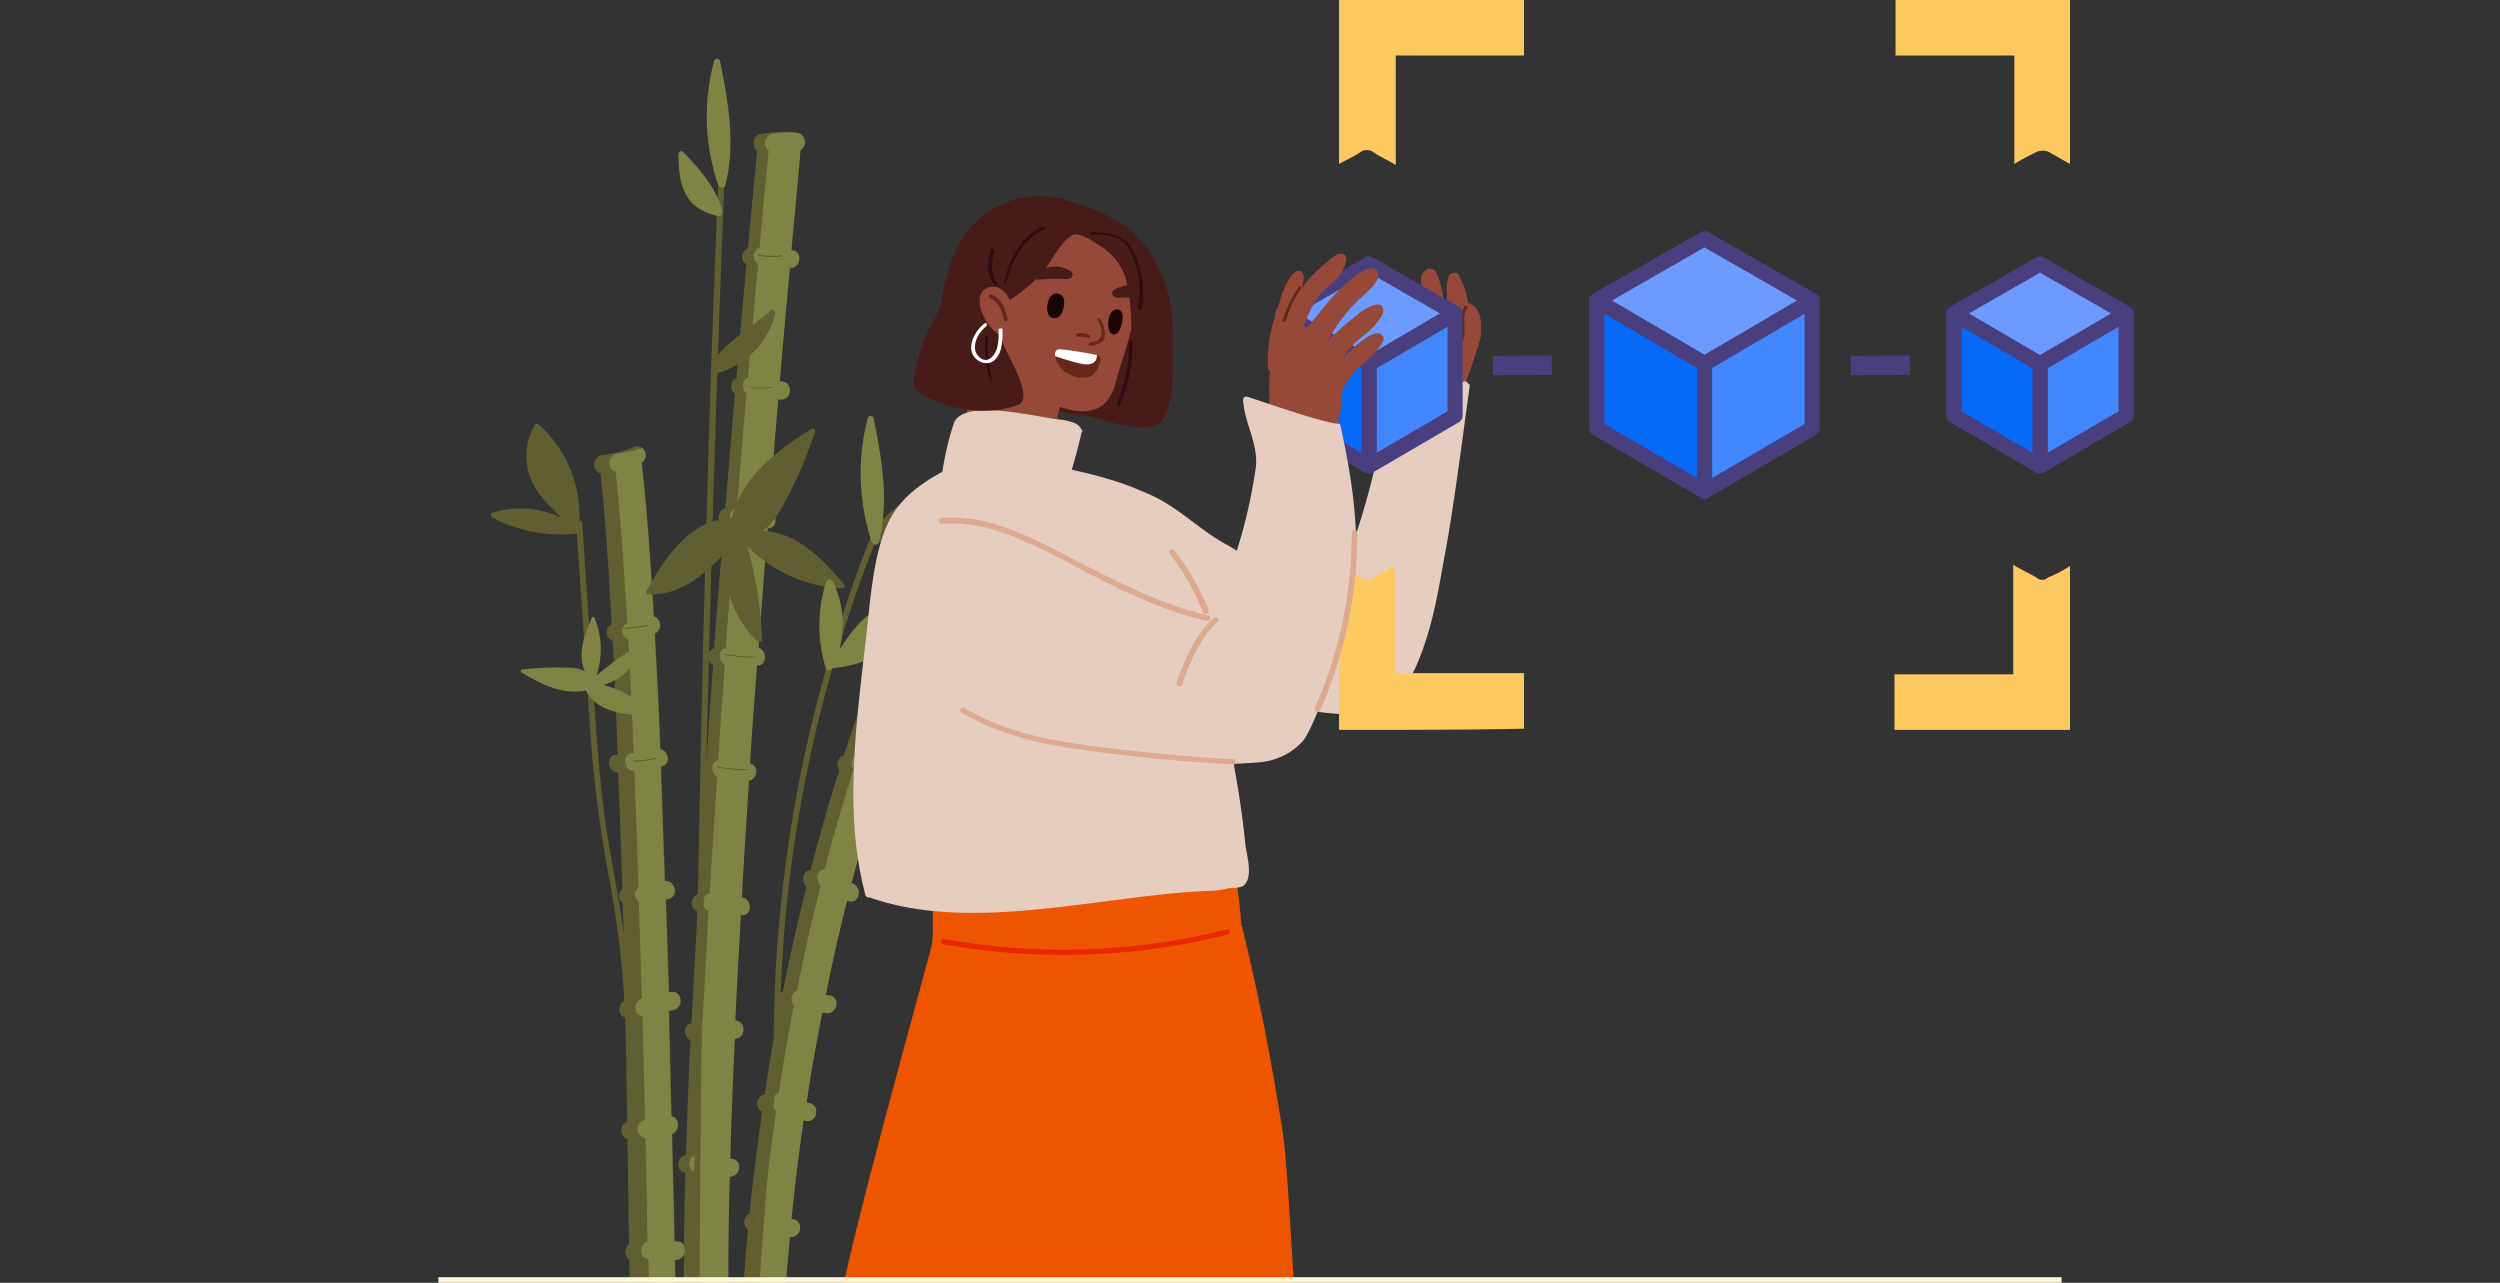 <svg id="Layer_1" data-name="Layer 1" xmlns="http://www.w3.org/2000/svg" xmlns:xlink="http://www.w3.org/1999/xlink" viewBox="0 0 495 254"><rect x="0" y="0" width="495" height="254" fill="#333333" stroke="none"/><defs><style>.cls-1{fill:none;}.cls-2{clip-path:url(#clip-path);}.cls-3{fill:#605f31;}.cls-4{fill:#7f8444;}.cls-5{fill:#964939;}.cls-6{fill:#e6cdbf;}.cls-7{fill:#66281b;}.cls-8{fill:#ffc961;}.cls-9{fill:#4a3f7e;}.cls-10{fill:#4387ff;}.cls-10,.cls-11,.cls-12{stroke:#4a3f7e;stroke-width:3px;}.cls-10,.cls-11,.cls-12,.cls-15{stroke-linejoin:round;}.cls-11{fill:#0669f7;}.cls-12{fill:#6d9aff;}.cls-13{fill:#471b17;}.cls-14{fill:#ed5500;}.cls-15{fill:#ea2700;stroke:#ea2700;stroke-linecap:round;}.cls-15,.cls-16{stroke-width:0.5px;}.cls-16{fill:#ddaa90;stroke:#ddaa90;stroke-miterlimit:10;}.cls-17{fill:#1a0504;}.cls-18{fill:#2e0c12;}.cls-19{fill:#fff;}.cls-20{fill:#fdf5d7;}</style><clipPath id="clip-path"><rect class="cls-1" width="495" height="254"/></clipPath></defs><g class="cls-2"><path class="cls-3" d="M144.5,271.4h0c-.5-10.5-.5-23.7-.1-38.5,2.1,0,2.7-3.2.5-3.5h-.4c.2-7.6.5-15.5.9-23.8h.1c2.2-.3,2.1-3.5,0-3.6.3-6.8.7-13.8,1.1-20.9h.2c2.2.1,2-3.2,0-3.5.4-7.7.9-15.4,1.4-23.1,1.7-.3,2.1-3,.2-3.4.4-6.5.9-13,1.4-19.4,2.1,0,2-3,.3-3.5.6-8.1,1.2-16.1,1.8-23.7,2.1,0,2-2.9.3-3.5.6-7.7,1.2-15.1,1.8-22h.2c2.3.4,3-3.1.7-3.5-.2,0-.4-.1-.6-.1.7-8.3,1.4-15.9,2-22.4,2.1,0,2.7-3.3.5-3.5h-.2c.9-9.9,1.6-16.9,1.8-19.9a1.77,1.77,0,0,0,.9-1.7,1.86,1.86,0,0,0-1.9-1.7,18.19,18.19,0,0,0-3.3,0h0a18.41,18.41,0,0,0-3.3.3c-1.8.2-2,2.6-.9,3.4-.3,3.5-1,10.1-1.8,19.2-1.3.6-1.6,2.6-.3,3.2-.6,6.6-1.3,14.2-2,22.6-1.3.4-1.3,2.3-.3,3.1-.6,7.1-1.2,14.6-1.9,22.6-1.5.4-1.9,2.9-.3,3.4-.6,7.9-1.3,16-1.9,24.4-1.6.3-1.6,2.6-.2,3.3-.5,6.2-.9,12.5-1.3,18.9-1.5.3-1.5,2.6-.2,3.3-.5,7.7-1,15.4-1.4,23.1-1.6.4-1.9,2.9-.2,3.4q-.6,11.25-1.2,22.2c-1.7.2-1.6,2.7-.2,3.4-.4,7.8-.6,15.4-.9,22.7-1.8.3-2.2,3.2-.1,3.5h0c-.4,15.3-.4,29,0,39.8Z"/><path class="cls-4" d="M138.4,271.7l6.2-.3c-.5-10.5-.5-23.7-.1-38.4,2.1,0,2.7-3.2.5-3.5h-.4c.2-7.6.5-15.5.9-23.8h.1c2.2-.3,2.1-3.5,0-3.6.3-6.8.7-13.8,1.1-20.9h.2c2.2.1,2-3.2,0-3.5.4-7.7.9-15.4,1.4-23.1,1.7-.3,2.1-3,.2-3.4.4-6.5.9-13,1.4-19.4,2.1,0,2-3,.3-3.5.6-8.1,1.2-16.1,1.8-23.7,2.1,0,2-2.9.3-3.5.6-7.7,1.2-15.1,1.8-22h.2c2.3.4,3-3.1.7-3.5-.2,0-.4-.1-.6-.1.7-8.3,1.4-15.9,2-22.4,2.1,0,2.7-3.3.5-3.5h-.2c.9-9.9,1.6-16.9,1.8-19.9a1.77,1.77,0,0,0,.9-1.7,1.86,1.86,0,0,0-1.9-1.7,18.19,18.19,0,0,0-3.3,0h0c-.4,0-.7.1-1.1.1a1.92,1.92,0,0,0-.9,3.4c-.3,3.5-1,10.1-1.8,19.2-1.3.6-1.6,2.6-.3,3.2-.6,6.6-1.3,14.2-2,22.6-1.3.4-1.3,2.3-.3,3.1-.6,7.1-1.2,14.6-1.9,22.6-1.6.4-1.9,2.9-.3,3.4-.6,7.9-1.3,16-1.9,24.4-1.6.3-1.6,2.6-.2,3.3-.4,6.2-.9,12.5-1.3,18.9-1.5.3-1.5,2.6-.2,3.3l-1.5,23.1c-1.6.4-1.9,2.9-.2,3.4q-.6,11.25-1.2,22.2c-1.7.2-1.6,2.7-.2,3.4-.4,7.8-.6,15.4-.9,22.7-1.8.3-2.2,3.2-.1,3.5h0C137.9,247.1,137.9,260.8,138.4,271.7Z"/><path class="cls-3" d="M125.3,249.6c.3,14.6.4,24.2.4,24.5l8.4-.1v-.2c0-1.9-.2-11-.4-24.3h.4c2.3-.4,2-3.9-.2-3.6h-.3c-.1-6.4-.3-13.6-.5-21.3,1.7-.7,1.5-3.3-.1-3.5-.2-6.7-.3-13.7-.5-20.9.2,0,.5-.1.7-.1,2.3-.4,2-3.9-.2-3.6a4.33,4.33,0,0,0-.5.1c-.2-6.1-.4-12.2-.6-18.4a1.42,1.42,0,0,0,.6-.2c2.1-.6,1.2-3.6-.8-3.5-.3-7.6-.5-15.3-.8-22.7h.2c1.9-.5,1.3-3.1-.3-3.4-.3-8-.7-15.7-1.1-22.9a1.83,1.83,0,0,0-.2-3.4c-.7-12.2-1.5-22.8-2.4-30.4a1.84,1.84,0,0,0,.2-2.9,1.47,1.47,0,0,0-1.7-.3,26.48,26.48,0,0,1-6.3,1.6c-2.1.3-2.1,3.2-.4,3.6.8,7.5,1.6,17.9,2.2,29.9a1.8,1.8,0,0,0,.2,3.3c.4,7.1.7,14.6,1,22.5h-.1c-2.3,0-2.1,3.5.2,3.6.3,7.5.6,15.2.8,23a1.9,1.9,0,0,0,.1,2.9c.2,6.4.4,12.8.6,19.1-1.8.6-1.6,3.4.1,3.5.2,7.1.4,14,.5,20.6-2.1.2-1.9,3.4.1,3.5.2,7.4.3,14.4.4,20.5-1.4.4-1.8,3.2.3,3.5Z"/><path class="cls-4" d="M128.4,249.3c.3,14.6.4,24.2.4,24.5l5.2-.1c0-1.9-.2-11-.4-24.3h.4c2.3-.4,2-3.9-.2-3.6h-.3c-.1-6.4-.3-13.6-.5-21.3,1.7-.7,1.5-3.3-.1-3.5-.2-6.7-.3-13.7-.5-20.9.2,0,.5-.1.7-.1,2.3-.4,2-3.9-.2-3.6a4.33,4.33,0,0,0-.5.1c-.2-6.1-.4-12.2-.6-18.4a1.42,1.42,0,0,0,.6-.2c2.1-.6,1.2-3.6-.8-3.5-.3-7.6-.5-15.3-.8-22.7h.2c1.9-.5,1.3-3.1-.3-3.4-.3-8-.7-15.7-1.1-22.9a1.83,1.83,0,0,0-.2-3.4c-.7-12.2-1.5-22.8-2.4-30.4a1.84,1.84,0,0,0,.2-2.9,26.78,26.78,0,0,1-4.9,1.1c-2.1.3-2.1,3.2-.4,3.6.8,7.5,1.6,17.9,2.3,29.9a1.8,1.8,0,0,0,.2,3.3c.4,7.1.7,14.6,1.1,22.5h-.1c-2.3,0-2.1,3.5.2,3.6.3,7.5.6,15.2.8,23a1.9,1.9,0,0,0,.1,2.9c.2,6.4.4,12.8.6,19.1-1.8.6-1.6,3.4.1,3.5.2,7.1.4,14,.5,20.6-2.1.2-1.9,3.4.1,3.5.2,7.4.3,14.4.4,20.5-1.5.5-1.8,3.3.2,3.5Z"/><path class="cls-3" d="M146.2,271l8.3.4v-.3c.4-9.1,1.1-17.8,1.9-26.2,2.2.3,2.9-3.1.6-3.5a.37.37,0,0,1-.3-.1q1.05-10.2,2.4-19.5c.1,0,.2.1.4.1,2.3.5,3-3,.7-3.5a4.33,4.33,0,0,1-.5-.1c.9-6.2,2-12.2,3.1-17.8l.7.1c2.3.3,3-3.2.7-3.5a1.7,1.7,0,0,1-.7-.1c1.3-6.7,2.8-12.9,4.2-18.7.1,0,.2.1.3.1,2.2.7,2.9-2.8.7-3.5h-.1c1.8-7.1,3.7-13.5,5.4-19.1,2,.6,3.5-2.4,1.4-3.3a.37.37,0,0,0-.3-.1,236.5,236.5,0,0,1,9.2-24.3,1.62,1.62,0,0,0,1.7-1,1.79,1.79,0,0,0-.8-2.4c-1.8-.7-3.6-1.3-5.4-2a1.45,1.45,0,0,0-.7-.2,1.92,1.92,0,0,0-2.4.8,1.9,1.9,0,0,0-.1,1.3,233.64,233.64,0,0,0-9.5,25,1.83,1.83,0,0,0-.9,2.9q-2.85,8.7-5.7,19.8c-1.5,0-2,2.2-.8,3.2-1.6,6.4-3.2,13.3-4.7,20.8a1.92,1.92,0,0,0-.6,3q-1.65,8.25-3,17.4a1.81,1.81,0,0,0-.5,3.4c-.9,6.5-1.8,13.2-2.5,20.2a1.88,1.88,0,0,0-.3,3.2C147.3,252.2,146.7,261.4,146.2,271Z"/><path class="cls-4" d="M149,270.8l5.5.3c.4-9.1,1.1-17.8,1.9-26.2,2.2.3,2.9-3.1.6-3.5a.37.37,0,0,1-.3-.1q1.05-10.2,2.4-19.5c.1,0,.2.1.4.1,2.3.5,3-3,.7-3.5a4.33,4.33,0,0,1-.5-.1c.9-6.2,2-12.2,3.1-17.8l.7.1c2.3.3,3-3.2.7-3.5a1.7,1.7,0,0,1-.7-.1c1.3-6.7,2.8-12.9,4.2-18.7.1,0,.2.1.3.1,2.2.7,2.9-2.8.7-3.5h-.1c1.8-7.1,3.7-13.5,5.4-19.1,2,.6,3.5-2.4,1.4-3.3a.37.37,0,0,0-.3-.1,236.5,236.5,0,0,1,9.2-24.3,1.51,1.51,0,0,0,1.7-1,1.79,1.79,0,0,0-.8-2.4c-1.8-.7-3.6-1.3-5.4-2a.52.52,0,0,0-.2.4,1.9,1.9,0,0,0-.1,1.3,249.81,249.81,0,0,0-9.6,25,1.83,1.83,0,0,0-.9,2.9c-1.8,5.8-3.8,12.4-5.7,19.8-1.5,0-2,2.2-.8,3.2-1.6,6.4-3.2,13.3-4.7,20.8a1.92,1.92,0,0,0-.6,3q-1.65,8.25-3,17.4a1.82,1.82,0,0,0-.5,3.4c-.9,6.5-1.8,13.2-2.5,20.2a1.88,1.88,0,0,0-.3,3.2C150.2,252,149.5,261.2,149,270.8Z"/><path class="cls-3" d="M153,208.5a.52.52,0,0,1,.2-.4,273,273,0,0,1,19.7-103c.3-.7,1.4-.2,1.1.5a269.12,269.12,0,0,0-19.6,103,.55.55,0,0,1-.3.5c-1.8,18.3-3.2,36.5-4.4,54.8,0,.8-1.2.8-1.2.1C149.8,245.6,151.3,227,153,208.5Z"/><path class="cls-3" d="M140.4,85.3c.5-16.2,1.1-32.5,1.8-48.7,0-.8,1.2-.8,1.2-.1Q140,122,138.9,207.6c-.2,16.2-.3,32.5-.4,48.7,0,.8-1.2.9-1.2.1Q137.75,170.9,140.4,85.3Z"/><path class="cls-3" d="M123.9,205a187.42,187.42,0,0,0-3.4-31.7,254.41,254.41,0,0,1-3.9-32.6c-.8-12.3-1.7-24.7-2.5-37a.6.6,0,0,1,1.2-.1c.7,11,1.5,21.9,2.2,32.9.7,10.8,1.4,21.5,3.3,32.1s3.8,20.9,4.1,31.7.4,21.8.6,32.7l.6,37.2c0,.8-1.2.8-1.2.1Q124.45,237.75,123.9,205Z"/><path class="cls-3" d="M150.9,126.6a82.06,82.06,0,0,0-2.9-18.4,28.31,28.31,0,0,0,18.8,8.3.46.46,0,0,0,.3-.8c-4.1-5-9.4-10.3-16-10.6,1.8-1.3,3-3.4,4.1-5.3a83.38,83.38,0,0,0,6.2-14.4.46.46,0,0,0-.7-.5c-6.8,4.3-13.9,9.5-15.8,17.7-8.4.3-13.2,7.8-16.9,14.4a.45.45,0,0,0,.4.7c6.6.2,11.4-4.2,15.6-8.7a20.16,20.16,0,0,0,6,18C150.4,127.2,151,127.1,150.9,126.6Z"/><path class="cls-4" d="M126.6,127.8a46.49,46.49,0,0,0-8.5,6,16.3,16.3,0,0,0-.4-11.5.28.28,0,0,0-.5,0c-1.5,3.3-2.9,7.2-1.4,10.6a7.66,7.66,0,0,0-3.7-.7,51.88,51.88,0,0,0-8.8.4c-.2,0-.3.4-.1.5,3.8,2.3,8.2,4.6,12.8,3.6,2.2,4.2,7.1,4.7,11.4,5,.2,0,.3-.2.3-.4-1.5-3.4-4.9-4.7-8.2-5.7a11.07,11.07,0,0,0,7.6-7.4C127,128,126.8,127.7,126.6,127.8Z"/><path class="cls-3" d="M152.8,50.9a14.87,14.87,0,0,1-2.8-.3v-.2a14.63,14.63,0,0,0,4.8.1v.2C154.9,50.8,154,50.9,152.8,50.9Z"/><path class="cls-3" d="M150.5,76.9a5.39,5.39,0,0,1-3.3-.8l.1-.1c1.2,1.2,5.4.6,5.5.6v.2C152.7,76.8,151.7,76.9,150.5,76.9Z"/><path class="cls-3" d="M151.3,102.5a27.25,27.25,0,0,1-5.6-.6v-.2a25.44,25.44,0,0,0,6.1.6v.2Z"/><path class="cls-3" d="M149,130.2a27.25,27.25,0,0,1-5.6-.6v-.2a25.44,25.44,0,0,0,6.1.6v.2Z"/><path class="cls-3" d="M147.5,152.5a27.25,27.25,0,0,1-5.6-.6v-.2a25.44,25.44,0,0,0,6.1.6v.2Z"/><path class="cls-3" d="M125.8,150.8h-.4v-.2a20.7,20.7,0,0,0,4.7-.6v.2A28.36,28.36,0,0,1,125.8,150.8Z"/><path class="cls-3" d="M124.1,124.5h-.4v-.2a28.81,28.81,0,0,0,4.7-.6v.2A30.65,30.65,0,0,1,124.1,124.5Z"/><path class="cls-3" d="M173.9,153.8a21.25,21.25,0,0,1-4.4-2l.1-.2c1,.8,4.3,1.9,4.4,2Z"/><path class="cls-3" d="M97.5,102.5a29.15,29.15,0,0,0,16.9,3.1.64.64,0,0,0,.2-1.2,24,24,0,0,0-7.9-20.3.53.53,0,0,0-.9.2,12.09,12.09,0,0,0-.7,10.5c1.3,3.2,3.7,5.3,6,7.7a18.72,18.72,0,0,0-13.6-1C97.1,101.5,97.1,102.2,97.5,102.5Z"/><path class="cls-4" d="M163.6,115.1a28.83,28.83,0,0,0-.1,17.2.64.64,0,0,0,1.2,0A24.21,24.21,0,0,0,183.4,121a.66.66,0,0,0-.3-.9,11.61,11.61,0,0,0-10.4,1.2c-2.9,1.8-4.6,4.6-6.5,7.3a19.18,19.18,0,0,0-1.3-13.5A.79.79,0,0,0,163.6,115.1Z"/><path class="cls-4" d="M141.4,12.1a.61.61,0,0,1,1.2.1c1.6,8.1,3.1,16.4,1,24.5a.65.65,0,0,1-1.2.1l-.2-.2A41.79,41.79,0,0,1,141.4,12.1Z"/><path class="cls-4" d="M136.1,39c1.4,2.2,3.6,3.2,6.1,3.8a.63.63,0,0,0,.7-.7.44.44,0,0,0,.1-.5c-1.3-4.6-4.5-8.1-7.7-11.5-.4-.4-1,0-1,.5C134.4,33.3,134.5,36.4,136.1,39Z"/><path class="cls-3" d="M141.6,74a16.34,16.34,0,0,0,11.9-11.9c.1-.5-.5-1-.9-.6-3.9,3.4-8.5,5.9-11.6,10.2a.65.65,0,0,0,.2.9,2.09,2.09,0,0,1-.4.6C140.5,73.6,141.1,74.1,141.6,74Z"/><path class="cls-3" d="M173.3,107.6a16.34,16.34,0,0,0,11.9-11.9c.1-.5-.5-1-.9-.6-3.9,3.4-8.5,5.9-11.6,10.2-.3.3-.1.7.2.9a2.09,2.09,0,0,1-.4.6C172.2,107.3,172.8,107.7,173.3,107.6Z"/><path class="cls-4" d="M171.8,82.8a.61.61,0,0,1,1.2.1c1.6,8.1,3.1,16.3,1,24.5a.65.65,0,0,1-1.2.1l-.2-.2A43.46,43.46,0,0,1,171.8,82.8Z"/></g><g class="cls-2"><path class="cls-5" d="M291.1,60.1c-.1,0-.1-.1-.2-.1s-.1,0-.2.1a15.43,15.43,0,0,0-2-5.8c-.3-.6-1.7-.2-1.9.5-.8,2.8.1,5.9.1,8.9,0,1.4,0,2.8-.1,4.2a.37.37,0,0,0-.3.1c.2,0,0-3.2,0-3.5a45.54,45.54,0,0,0-1.1-7.4,12.81,12.81,0,0,0-1.1-3.3c-.1-.2-.3-.3-.6-.5a2,2,0,0,0-.8-.1.71.71,0,0,0-.6.3c-1.3.9-1,2.4-.7,3.8a45.38,45.38,0,0,1,.9,12.2l-.5.2a15.56,15.56,0,0,0-.5-4c-.2-1.5-.5-2.8-.8-4.2a1.79,1.79,0,0,0-.6-1,2,2,0,0,0-.9-.7h-.6c-.1.1-.3.2-.3.3-.9,1.5-.8,3.4-.7,5a38.46,38.46,0,0,1,.1,4.8c0,1.4-.1,2.7-.2,4a6.45,6.45,0,0,1-.3,2q-.15.45-.3,0a5.24,5.24,0,0,1-.2-1.8,19.42,19.42,0,0,0-.2-2.4,2.35,2.35,0,0,0-.7-1.4c-.9-.9-1.7-.2-1.9.8a19.3,19.3,0,0,0,0,3.4c0,1.8.1,3.5.2,5.4a40.57,40.57,0,0,0,1.7,9.1.22.22,0,0,0,.2.2c.1,0,.2.1.3,0,2.4,1.6,6.7-.5,9.3-1.1.2,0,.3-.1.5-.3s.1-.3.1-.6l3-9c.1,0,.1-.1.1-.2,1.5-3.6,2.7-7.4,3.9-11.2C293.3,64.4,293.6,61.4,291.1,60.1Z"/><path class="cls-6" d="M290.5,75.8v-.1a.1.1,0,0,0-.1-.1l-.1-.1h-.1a20,20,0,0,0-9.5,4,35.71,35.71,0,0,0-4.3,3.4,18,18,0,0,0-3.8,4c-.7,1.1,0,3.8-.2,4.9a155.32,155.32,0,0,1-6.8,22,3.25,3.25,0,0,1-1,1.3,4.15,4.15,0,0,1-1.6.3c-3.2-.5-6.4-1-9.6-1.8-4-1.1-7.1-3.9-10.6-5.8-5.6-3-10.8-8.7-17.1-10.6-.1,2.2.1,6.8.1,9a84.4,84.4,0,0,0,1.3,13.3,70.77,70.77,0,0,0,3.2,12l.5,1.4,1.4.3c5.1,1.1,20.5,8.3,36.9,8.3,5.9,0,9.8-5.8,11.8-10.8,2.8-6.8,3.9-13.8,5.2-21,1.9-10,4.2-28.5,4.9-33.2v-.3C290.7,75.9,290.7,75.9,290.5,75.8Z"/><path class="cls-7" d="M290,60.6a4.51,4.51,0,0,0-.7,2.5c0,1.8.2,3.3-.8,4.9-1.1,1.8-2.7,3.3-3.1,5.6a.36.36,0,0,0,.7.2c.5-2.4,2.3-3.9,3.3-5.9,1.3-2.3-.2-4.9,1.1-6.9C290.8,60.6,290.2,60.3,290,60.6Z"/><path class="cls-8" d="M301.75,0V11H276.36V32.67c-1.66-1-3.12-1.66-4.36-2.49a2.18,2.18,0,0,0-2.71,0c-1.25.83-2.7,1.45-4.16,2.29V0Z"/><path class="cls-8" d="M398.83,32.47V11H375.32V0h34.54V32.47L405.49,30a3.51,3.51,0,0,0-2.08,0A49.85,49.85,0,0,0,398.83,32.47Z"/><path class="cls-8" d="M409.86,112.05v32.47H375.11v-11h23.51V111.84c1.66,1,3.12,1.67,4.58,2.5a1.62,1.62,0,0,0,2.29,0A22.13,22.13,0,0,0,409.86,112.05Z"/><path class="cls-8" d="M265.13,144.52V112.05c1.46.84,2.91,1.46,4.16,2.29a2.18,2.18,0,0,0,2.71,0c1.24-.83,2.7-1.45,4.16-2.5v21.44h25.59v11C291.76,144.52,275.32,144.52,265.13,144.52Z"/><polygon class="cls-9" points="307.24 70.41 307.26 74.25 295.57 74.29 295.56 70.45 307.24 70.41"/><polygon class="cls-9" points="378.13 70.41 378.15 74.25 366.47 74.29 366.45 70.45 378.13 70.41"/><polygon class="cls-10" points="420.97 62.04 403.92 72.04 403.92 92.26 420.97 82.3 420.97 62.04"/><polygon class="cls-11" points="386.87 62.04 403.92 72.04 403.92 92.26 386.87 82.3 386.87 62.04"/><polygon class="cls-12" points="403.92 52.26 420.97 62.04 403.92 72.04 386.87 62.04 403.92 52.26"/><polygon class="cls-10" points="288.11 62.04 271.06 72.04 271.06 92.26 288.11 82.3 288.11 62.04"/><polygon class="cls-11" points="254.01 62.04 271.06 72.04 271.06 92.26 254.01 82.3 254.01 62.04"/><polygon class="cls-12" points="271.06 52.26 288.11 62.04 271.06 72.04 254.01 62.04 271.06 52.26"/><polygon class="cls-10" points="358.8 59.48 337.49 71.98 337.49 97.26 358.8 84.81 358.8 59.48"/><polygon class="cls-11" points="316.18 59.48 337.49 71.98 337.49 97.26 316.18 84.81 316.18 59.48"/><polygon class="cls-12" points="337.49 47.26 358.8 59.48 337.49 71.98 316.18 59.48 337.49 47.26"/><path class="cls-13" d="M232,76.6c.5-3.1.1-6.3.2-9.3.2-7.4-1.5-14-6.4-19.7-3.2-3.8-8.9-6.3-13.5-7.6a11.69,11.69,0,0,1-2-.6,19.64,19.64,0,0,0-8.7-.1,19,19,0,0,0-7.7,4,19.46,19.46,0,0,0-6,10,52.7,52.7,0,0,0-1.4,5.7,13.94,13.94,0,0,1-2,5.1,34,34,0,0,0-3.6,11.3,4.05,4.05,0,0,0,0,1.1c.3.9,1.5.8,2.3.8,1.4.1,13.3.3,13.3,1.5a23,23,0,0,0,9.6,1.7c1.3,0,3,.8,4.2,1.1,1.4.3,2.8.5,4.3.7,3.4.5,12.1,3.9,15,1.5,1.3-1.1,1.8-3.3,2.2-5.2C231.9,77.7,232,77.1,232,76.6Z"/><path class="cls-14" d="M257.7,264.69c-31.4-6.2-42.8-4.93-91.3-6.93,1.7-11.24,16.2-63.32,18-70.25a15.32,15.32,0,0,0,.3-3.15V181c-.1-4.52-.1-9.14-.2-13.55a.93.93,0,0,1-.2-.63,1.15,1.15,0,0,1,.2-.63v-.11c0-.21.1-.31.1-.52l.3-.32a.45.45,0,0,1,.5,0c.2,0,.3.11.5.21,3.2-1.36,6.3-1,9.8-.94,5.2.21,10.1-.84,15.3-1.58a77.59,77.59,0,0,1,29.9,1.79l.3-.32c.1-.1.3-.1.6-.1a1.52,1.52,0,0,1,.5.21,1.11,1.11,0,0,1,.3.52,63.15,63.15,0,0,1,2.5,11.35c.3,2.52.6,5,.7,6.93a.62.62,0,0,1,.2.52c3.3,13.44,5.9,26.88,8,40.54,1,6.61,1.9,27.72,2.6,34.44A23.42,23.42,0,0,1,257.7,264.69Z"/><path class="cls-5" d="M188.2,95.4c5.9,2.8,13.8,3.2,19.2-.3-.5-2.6.3-5.6.9-8.1.9-3.6,1.7-7.2,2.6-10.8V76c0-.1,0-.1-.1-.2l-.1-.1h-.2c-1.3-6-2.8-12-5.8-17.4a41,41,0,0,0-5-7.3c-1.3-1.4-3-2.7-4.8-1.6a.1.1,0,0,0-.1.1v.4a.1.1,0,0,0,.1.1c-1.6,2.8-1.4,13.7-1.4,15.9a46.51,46.51,0,0,1-.8,7.5A145.38,145.38,0,0,1,188.2,95.4Z"/><path class="cls-6" d="M246.6,167.3a191.36,191.36,0,0,0-3.1-19.9,28.8,28.8,0,0,1-.5-8.3,24.37,24.37,0,0,0,.1-2.7c.1-7.7-3.1-15-6.3-22-.8-5.5-2.5-11-6.4-14.5-5.4-4.8-21.3-7.5-21.3-7.5.9-.7-8.9-.8-12.2-.6-2.3.2-7.6.2-8.2.5-5.5,2.8-10.7,6-13.2,12-2.8,6.6-3.2,15.3-4.3,24.4-1.8,15.6-4,32.8.1,48.3a1.14,1.14,0,0,0,.3.6,1.49,1.49,0,0,0,.6.1c20.4,7.2,46.2-.5,67.1-1.3a16.52,16.52,0,0,0,3.8-.5c.7-.1,2.5,0,3.2-.6C248.2,173.6,246.8,169.1,246.6,167.3Z"/><path class="cls-5" d="M224.8,54c-.1-.5-.2-1-.3-1.6C222.9,46,216,41.6,209.4,41a13,13,0,0,0-4.8.6,13.11,13.11,0,0,0-6.7,5.4,12.44,12.44,0,0,0-1.8,8.4,15.45,15.45,0,0,0,1.9,5.2c.7,1.8.5,4,.6,5.8.1,2.8.1,6.6,2.3,8.9a24.12,24.12,0,0,0,8.5,5.1c5.4,2,9.8,1.4,11.4-4.3C222.6,69.2,226.1,61.7,224.8,54Z"/><path class="cls-6" d="M214,84.8a2.59,2.59,0,0,0-1.4-1.1,11.36,11.36,0,0,0-2.5-.6c-4.1-.3-19.1-4.4-21.2.6a57.65,57.65,0,0,0-2.8,14.2,1.09,1.09,0,0,0,.1.5l.3.3c.1.1.2.1.5.1a1.09,1.09,0,0,0,.5-.1c7.6,4.6,15.9,1.3,23.2-2.4a.46.46,0,0,0,.3-.5.63.63,0,0,0,0-.6,1.69,1.69,0,0,0,.5-.2c.1-.1.2-.2.2-.3,1-3.3,1.5-5.1,2.3-8.4C214.3,84.7,214.6,85.8,214,84.8Z"/><path class="cls-6" d="M250.3,131.1c-1.1-5.7-7.7-7.6-12.5-9.1a196.75,196.75,0,0,1-22.1-8.4c-7.2-3.3-13.8-6.8-21.4-9.3-4.2-1.4-11.6-5-15.1-.5-2.8,3.6-1,10.5,0,15.3a.62.62,0,0,0-.3.5,1.08,1.08,0,0,0-.1.6c1,4.7,3.5,9.2,5.6,13.5a17,17,0,0,0,8.2,8.5c9.9,4.9,21.6,6.5,32.6,7.9,6.4.8,12.8,1.4,19.1.7a5.24,5.24,0,0,0,5.1-4.4C250.5,141.5,251.4,136,250.3,131.1Z"/><path class="cls-5" d="M256.5,65.8a27.75,27.75,0,0,1,.9-7.6c.2-.9,1.1-3,.6-4-.8-1.4-2.2.1-2.7.9a17.44,17.44,0,0,0-2,4.9c-.6,1.7-1.1,3.5-1.6,5.4-.5,2.2-1,5.9-.5,8.2-.1.1,3.5-5.1,4.9-7.2h.1a.1.1,0,0,0,.1-.1l.1-.1A1.58,1.58,0,0,0,256.5,65.8Z"/><path class="cls-5" d="M273.9,66.8c-1-2.6-5.7,1.7-8.1,4.2v-.1a16.26,16.26,0,0,1,3-3.4c1.1-1.1,2.4-1.9,3.4-3.1.6-.7,2.4-2.7,1.4-3.8s-3.8.9-4.6,1.5a63.52,63.52,0,0,0-6.1,5.4,32,32,0,0,1,6.5-8.5c.9-.8,5-4.1,3-5.6-1.7-1.3-5.2,2.2-6.4,3.2-2.7,2.5-4.9,5.6-7.3,8.4-.1.2-.5-.5-.5-.6-.1-.3.6-1.3.7-1.7a17.3,17.3,0,0,1,2.5-4.4c1.1-1.3,2.4-2.2,3.5-3.3.6-.7,3.1-4.7.6-4.8-.9-.1-2.5,1.5-3.1,2a27.79,27.79,0,0,0-4.2,4.2,32,32,0,0,0-4.2,7.4,31.3,31.3,0,0,0-2.7,12c0,2.7,0,5.5.1,8.1,0,1.7-.9,6.3.7,7.3,2.2,1.1,4.3,2,6.5,3a5.14,5.14,0,0,0,2.8.9.4.4,0,1,0,.8-.1v-.1c.1-.1.1-.1.1-.2s0-.2-.1-.2a61.32,61.32,0,0,1,.5-7.4c.1-.6,1.7-.5,2.6-5.1a19.53,19.53,0,0,0,.3-3.4,3.89,3.89,0,0,1,.7-2.3,15.86,15.86,0,0,1,4.4-4.9C271.8,70.2,274.3,67.9,273.9,66.8Z"/><path class="cls-7" d="M257.1,56.9a21.65,21.65,0,0,0-3.1,6.5v.2c0,.1.1.1.2.1h.2c.1,0,.1-.1.2-.1a19.71,19.71,0,0,1,3-6.4C257.9,56.9,257.3,56.5,257.1,56.9Z"/><path class="cls-6" d="M265.4,84.2v-.1l-.1-.1a.1.1,0,0,1-.1-.1H265c-3.2-.1-18.1-5.5-18.3-5.4-.7.3-.6.6-.5,1.5.5,4.3,3.1,8.4,2.4,12.9a102.09,102.09,0,0,1-10.1,31.7.35.35,0,0,0-.4.4c-.1,8.2-2.3,26.4-2.2,26.1a90.85,90.85,0,0,0,13.8-.2,13,13,0,0,0,8.2-4.1c2-2.2,6-13.8,7.3-17.5C270.3,112.9,268.8,99.8,265.4,84.2Z"/><path class="cls-15" d="M186.8,186.7a133.16,133.16,0,0,0,56.2-1.9c.1,0,.1-.1.2-.1v-.2c0-.1-.1-.1-.1-.2s-.1-.1-.2,0a132.92,132.92,0,0,1-55.8,1.9C186.6,185.9,186.4,186.6,186.8,186.7Z"/><path class="cls-16" d="M239.1,122.1c-9.3-2.2-17.6-6.5-26.2-10.9-8.1-4.2-17.1-9.2-26.4-8.4a.35.35,0,1,0,0,.7c10-.9,19.6,4.9,28.2,9.3,7.9,4.1,15.6,7.9,24.3,9.9.4.2.5-.5.1-.6Z"/><path class="cls-16" d="M244.2,150.6c-9.8-.6-19.5-1.5-29.1-2.8-8.4-1.1-16.9-3-24.3-7.4-.1,0-.1-.1-.2,0s-.1.1-.2.1-.1.1,0,.2.1.1.1.2c7.4,4.4,15.9,6.3,24.5,7.4,9.7,1.4,19.5,2.3,29.4,2.8.1.2.1-.5-.2-.5Z"/><path class="cls-16" d="M240.4,122.6c-3.6,3.4-5.6,8-7.2,12.6a.36.36,0,0,0,.7.2c1.5-4.6,3.4-9,6.9-12.4C241.2,122.8,240.8,122.2,240.4,122.6Z"/><path class="cls-13" d="M198.4,67.3c-1-5.5-.5-9,.7-14.3,0-.1,3-.6,3-.6l.1-.3c.1-.1.2-.1.2-.2v-.3a4.37,4.37,0,0,0-6-2c-2.7,1.1-4.8,3.8-6,6.4-1.8,3.5-2.7,7.6-4.4,11.3a38.21,38.21,0,0,1-3.2,5.4c-.8,1.3-1.1,1.3-1.1,2.6-.2.2-.7,1.6-.5,1.8,2,1.9,11.6,6.4,20.5,3C204.9,78.5,198.9,69.7,198.4,67.3Z"/><path class="cls-13" d="M226.6,49.4c-12.3-11.8-21.9-11.3-26.6-8.5-4.8,2.6-6.1,9.2-7.2,14.2,0,.2-.1.3-.1.6v.2a6.14,6.14,0,0,0,1.6,4c1.7,1.4,4,.7,5.6-.5a30.65,30.65,0,0,0,6.7-5.7c1.7-1.9,3.2-5.7,5.7-7.1,1.5-.8,4.4,1.4,5.7,2.2a11.44,11.44,0,0,1,5.1,7.2c1.4,6.5.9,12.1.1,18.7-.2,1.8-.7,3.6-1,5.4-.1.8-.2,1.1.3,1.6.1.1.1.1.2.1h.3C227.9,79.5,231.2,53.9,226.6,49.4Z"/><path class="cls-5" d="M200.5,62c-.2-2.7-1.7-5.8-4.7-5.1-2.7.7-1.8,4.2-1,5.8a8.43,8.43,0,0,0,2.8,3.4,6.89,6.89,0,0,0,.8.3,2.2,2.2,0,0,0,.8-.1,1.53,1.53,0,0,0,.7-.5c.2-.2.3-.5.5-.7A10.63,10.63,0,0,0,200.5,62Z"/><path class="cls-17" d="M210.7,59.5a1.49,1.49,0,0,0-2.8-.6c-.7,1-1,3.9.7,4.1S210.8,60.6,210.7,59.5Z"/><path class="cls-17" d="M222.3,62.6c-.1-1.6-1.7-1.8-2.4-.5-.6,1-.9,3.9.6,4.1C221.8,66.3,222.3,63.7,222.3,62.6Z"/><path class="cls-7" d="M196,59c1.8.7,2.4,2.7,2.8,4.4.1.5.8.2.7-.2-.5-2-1.1-4.2-3.3-4.9C195.8,58.2,195.6,58.9,196,59Z"/><path class="cls-7" d="M217.3,63.4a4.59,4.59,0,0,1,.7,1.4,8.08,8.08,0,0,1,.1,1.6c-.2,1-1.4,1.3-2.3,1.4-.5.1-.2.7.2.7,1-.2,2.4-.5,2.7-1.6a5.09,5.09,0,0,0-.8-3.6c-.2-.6-.8-.3-.6.1Z"/><path class="cls-7" d="M213.5,66.7a3.59,3.59,0,0,1,1.8.2c.5.2.8-.5.3-.6a3.32,3.32,0,0,0-2.2-.3C213,66.1,213,66.8,213.5,66.7Z"/><path class="cls-18" d="M195.1,66.8a22.16,22.16,0,0,0,.8,8.1c0,.1.1.1.1.2h.2c.1,0,.1-.1.2-.1v-.2a23.71,23.71,0,0,1-.8-8C195.8,66.3,195.2,66.3,195.1,66.8Z"/><path class="cls-18" d="M206.4,44.9c-4.4,2-6.5,6.4-7.6,10.9V56c0,.1.1.1.2.1h.2c.1,0,.1-.1.1-.2,1.1-4.3,3.1-8.5,7.4-10.5.5,0,.2-.7-.3-.5Z"/><path class="cls-18" d="M196.2,49.4c-.7,2.4-1,4.9.6,6.9.2.3.8,0,.6-.3-1.5-1.9-1-4.2-.5-6.4v-.2c0-.1-.1-.1-.2-.1h-.2a.22.22,0,0,0-.3.1Z"/><path class="cls-13" d="M205.3,54.4a2.25,2.25,0,0,1,.5-.5,5.38,5.38,0,0,1,2-1,4.48,4.48,0,0,1,2.3,0c1,.3,2.7.8,2.2,1.8-.3.8-1.5.5-2.2.5-1,0-2,0-3.1.1C205.5,55.4,204.3,55.5,205.3,54.4Z"/><path class="cls-13" d="M227.3,58.1a2.25,2.25,0,0,0-.5-.5,5.38,5.38,0,0,0-2-1,4.48,4.48,0,0,0-2.3,0c-1,.3-2.7.8-2.2,1.8.3.8,1.5.5,2.2.5,1,0,2,0,3.1.1C227,59.1,228.3,59.3,227.3,58.1Z"/><path class="cls-18" d="M216.2,46.5a11.36,11.36,0,0,1,4.8.6c2,.8,3,2.6,3.6,4.6a18,18,0,0,1,.7,9.2.36.36,0,0,0,.7.2,18,18,0,0,0-1.4-11c-1.6-3.5-4.7-4.1-8.4-4.1-.1,0-.1,0-.2.1s-.1.1-.1.2,0,.1.1.2c0-.1.1-.1.2,0Z"/><path class="cls-18" d="M223.5,67.9a27.93,27.93,0,0,1-2.3,11.8c-.2.5.5.8.6.3a28.59,28.59,0,0,0,2.4-12.2c0-.1,0-.1-.1-.2s-.1-.1-.2-.1-.1,0-.2.1S223.6,67.8,223.5,67.9Z"/><path class="cls-7" d="M217.7,70.5a.76.76,0,0,0-.5-.2c-2.3-.5-4.4-.8-6.7-1.1-1.4-.2-1.8.3-1.5,1.7a5.13,5.13,0,0,0,1.5,2.4,6,6,0,0,0,2.5,1.3,5.32,5.32,0,0,0,2.8,0C216.9,74.2,218.5,71.4,217.7,70.5Z"/><path class="cls-19" d="M213.1,71.8c1.3.3,3,.8,3.9-.5a3.55,3.55,0,0,0,.2-1c-2.3-.5-4.4-.8-6.7-1.1-1.3-.2-1.7.2-1.6,1.3C210.3,71,211.6,71.4,213.1,71.8Z"/><path class="cls-16" d="M267.9,105.6a85.58,85.58,0,0,1-7.3,34.6c-.2.5.5.8.6.3a87.47,87.47,0,0,0,7.3-35c0-.1,0-.1-.1-.2s-.1-.1-.2-.1-.1,0-.2.1-.1.2-.1.3Z"/><path class="cls-16" d="M231.8,109.5a47.63,47.63,0,0,1,6.6,11.6c.1.5.8.2.7-.2a50.07,50.07,0,0,0-6.7-11.7C232,108.8,231.4,109.1,231.8,109.5Z"/><path class="cls-19" d="M197.7,65.2a12,12,0,0,1-.3,3.8c-.5,1.6-2,3.2-3.6,1.6-1.8-1.8-.1-4.8,1.5-6,.3-.2,0-.8-.3-.6-2.2,1.6-4.1,5.5-1.3,7.4a2.9,2.9,0,0,0,1.8.5,2.23,2.23,0,0,0,1.7-.9c1.3-1.4,1.3-3.9,1.3-5.7,0-.1,0-.1-.1-.2s-.1-.1-.2-.1-.1,0-.2.1c-.3-.1-.3,0-.3.1Z"/></g><rect class="cls-20" x="86.79" y="252.89" width="321.41" height="1.11"/></svg>